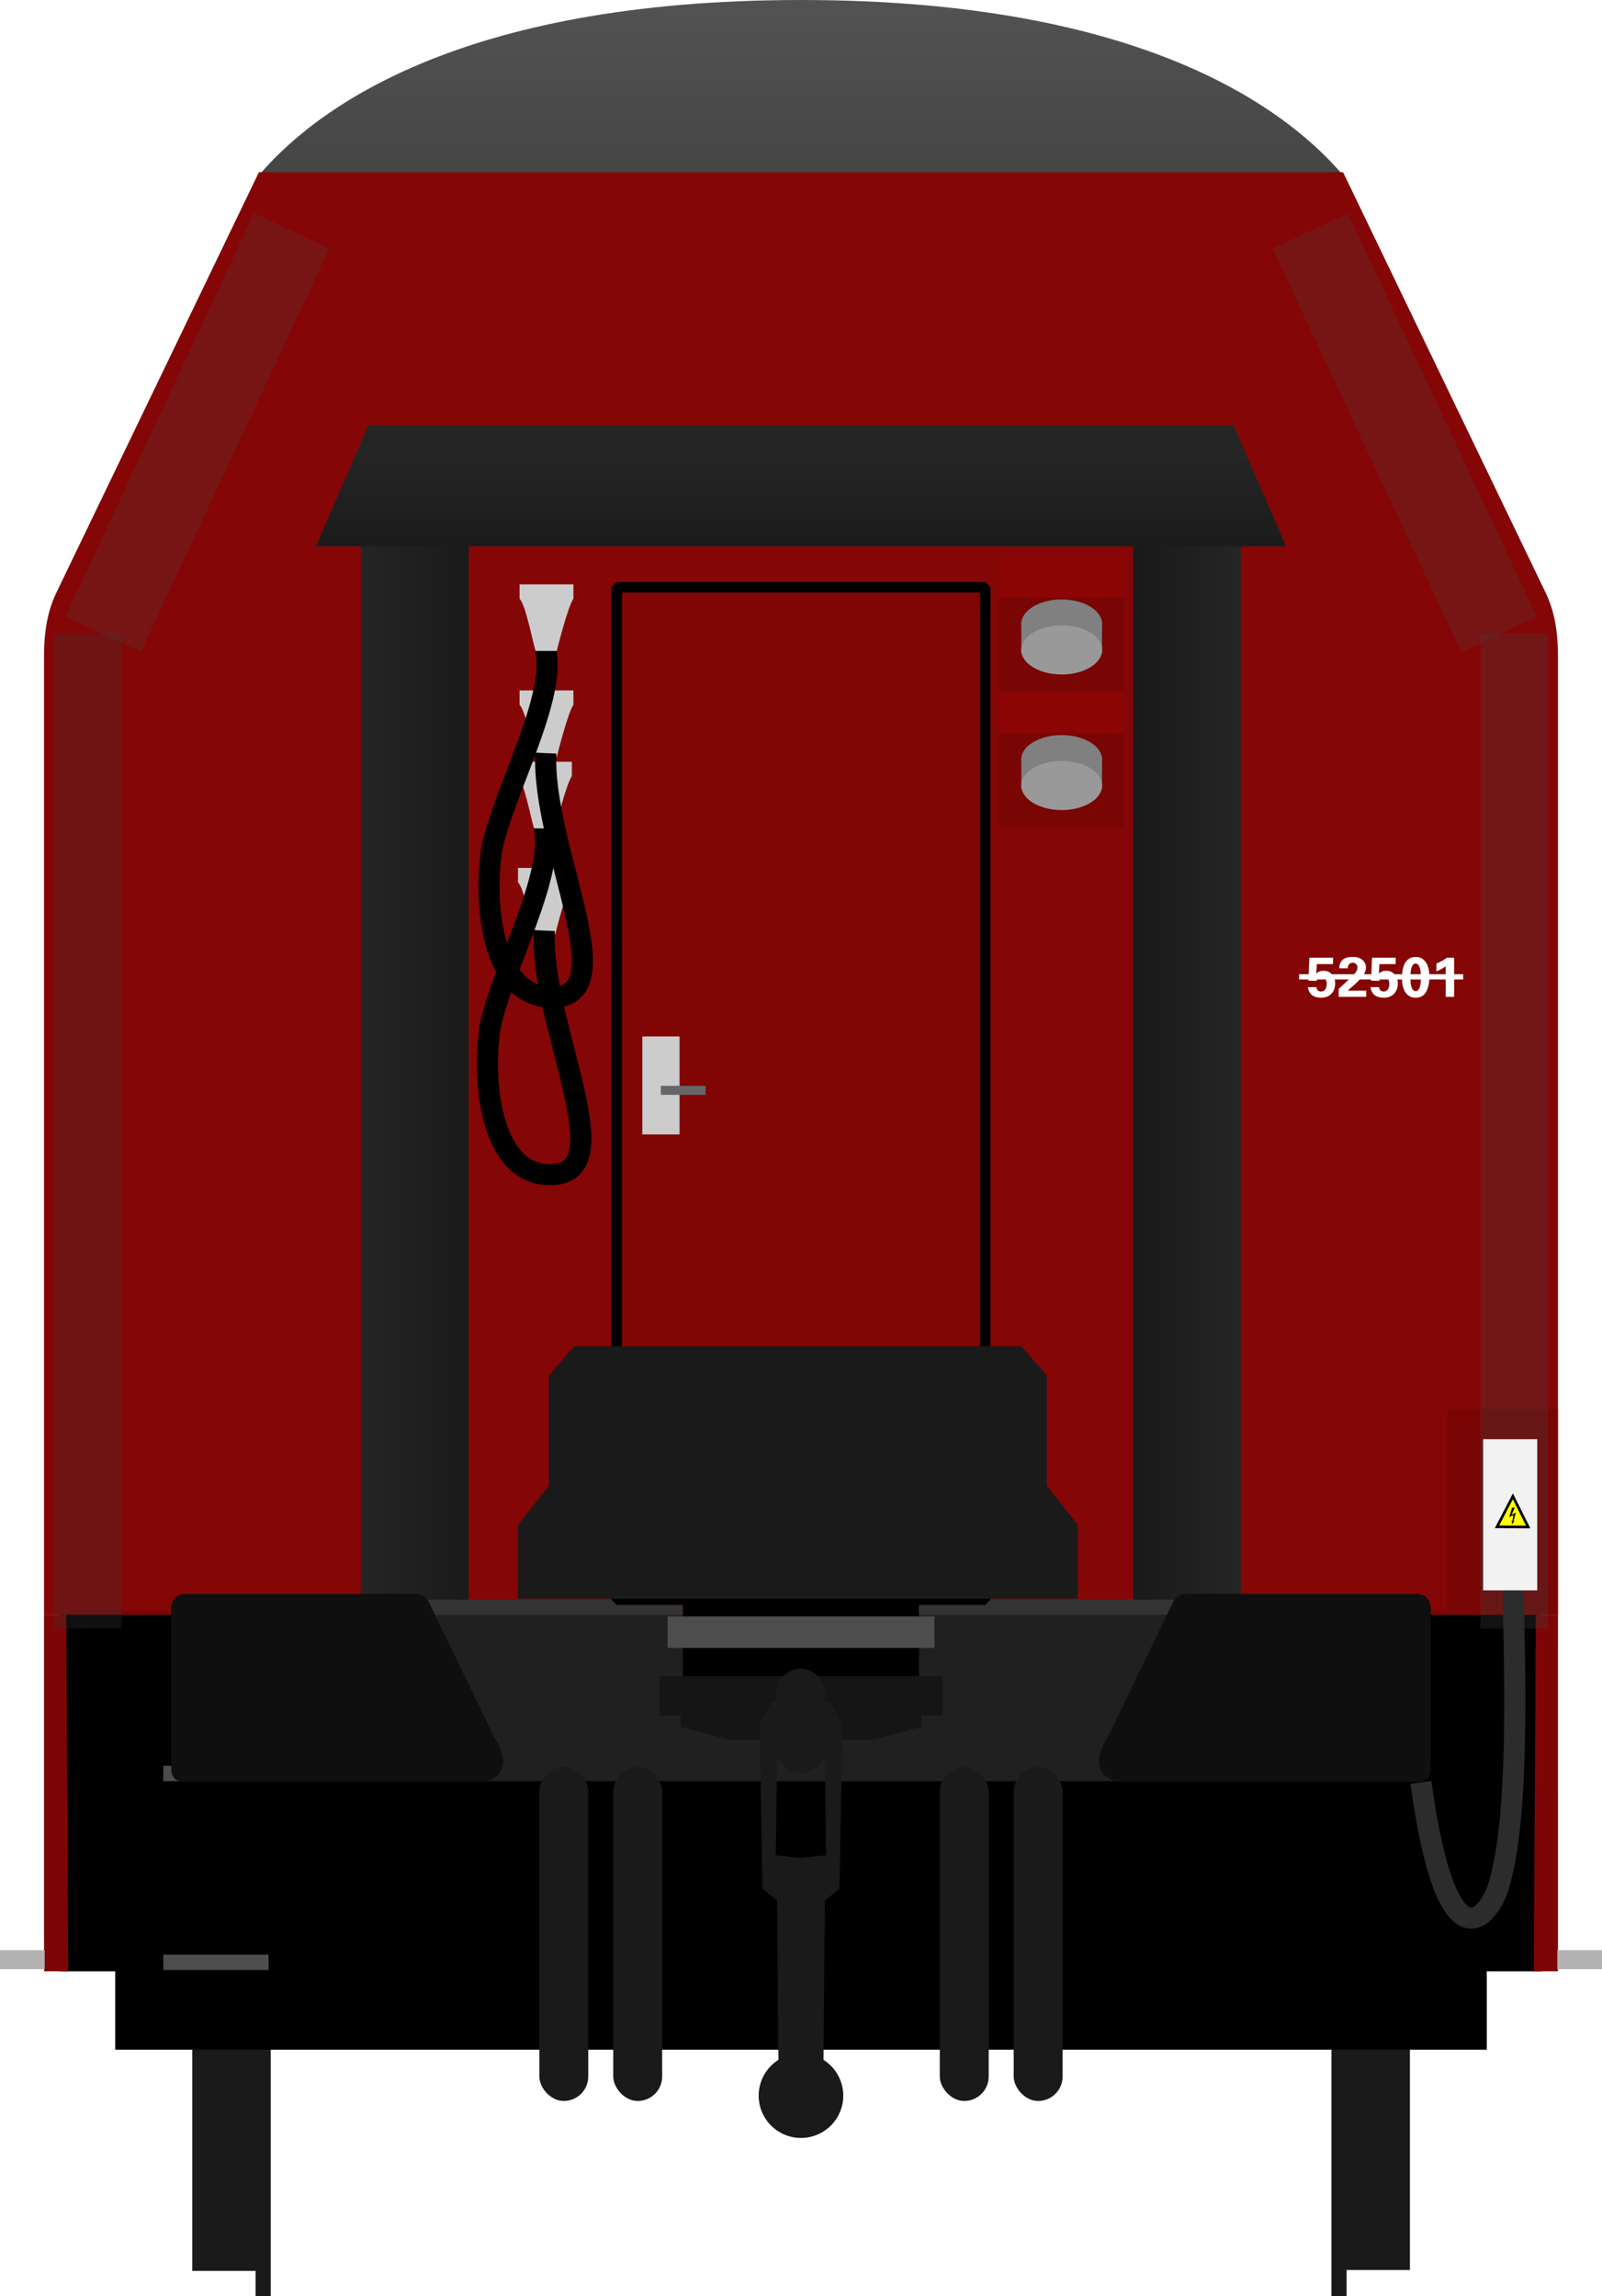 <?xml version="1.0" encoding="utf-8" standalone="no"?>
<!DOCTYPE svg PUBLIC "-//W3C//DTD SVG 1.1//EN" "http://www.w3.org/Graphics/SVG/1.1/DTD/svg11.dtd">
<svg version="1.1" width="303.61" height="435.07" xmlns="http://www.w3.org/2000/svg" xmlns:xlink="http://www.w3.org/1999/xlink">
<defs>
<linearGradient id="linearGradient1150" x1="141.77" x2="141.77" y1="33.636" y2="-15.925" gradientTransform="translate(8.343)" gradientUnits="userSpaceOnUse"><stop stop-color="#454545" offset="0"/><stop stop-color="#595959" offset="1"/></linearGradient>
<filter id="filter5435" x="-1.201" y="-.04" width="3.402" height="1.079" color-interpolation-filters="sRGB"><feGaussianBlur stdDeviation="4.11"/></filter>
<filter id="filter7013" x="-.944" y="-.177" width="2.888" height="1.353" color-interpolation-filters="sRGB"><feGaussianBlur stdDeviation="6.216"/></filter>
<filter id="filter5435-1" x="-1.199" y="-.04" width="3.398" height="1.079" color-interpolation-filters="sRGB"><feGaussianBlur stdDeviation="4.103"/></filter>
<filter id="filter7013-7" x="-.944" y="-.177" width="2.888" height="1.354" color-interpolation-filters="sRGB"><feGaussianBlur stdDeviation="6.218"/></filter>
<linearGradient id="linearGradient4785" x1="93.396" x2="75.145" y1="169.06" y2="169.06" gradientTransform="matrix(1 0 0 .974 0 1.775)" gradientUnits="userSpaceOnUse" xlink:href="#linearGradient4751"/>
<linearGradient id="linearGradient4751"><stop stop-color="#1a1a1a" offset="0"/><stop stop-color="#252525" offset="1"/></linearGradient>
<linearGradient id="linearGradient4783" x1="203.96" x2="220.76" y1="169.06" y2="169.06" gradientTransform="matrix(1 0 0 .974 0 1.775)" gradientUnits="userSpaceOnUse" xlink:href="#linearGradient4751"/>
<linearGradient id="linearGradient4753" x1="144.56" x2="144.56" y1="87.712" y2="69.068" gradientTransform="translate(0,-16.034)" gradientUnits="userSpaceOnUse" xlink:href="#linearGradient4751"/>
</defs>
<rect x="11.465" y="305.05" width="280.68" height="68.445" stroke-linejoin="bevel" stroke-width=".38"/>
<g transform="matrix(1.028 0 0 1.064 -35.457 -280.25)" fill="#1a1a1a">
<g transform="matrix(1,0,0,1.694,-1.67,-458.94)">
<rect x="71.611" y="624.95" width="13.436" height="40.166" stroke-width="1.066"/>
<rect x="83.278" y="622.16" width="2.796" height="45.745" stroke-width="1.619"/>
</g>
<rect transform="scale(-1,1)" x="-294.42" y="599.58" width="13.436" height="68.031" stroke-width="1.387"/>
<rect transform="scale(-1,1)" x="-282.75" y="594.85" width="2.796" height="77.48" stroke-width="2.107"/>
</g>
<rect x="21.83" y="326.41" width="259.95" height="61.936"/>
<path d="m151.81 0c-65.069 0-92.575 20.828-103.39 33.979l206.77-2e-3c-10.815-13.15-38.321-33.977-103.39-33.977z" fill="url(#linearGradient1150)"/>
<path d="m49.07 32.629-38.433 79.758c-1.914 4.012-2.327 8.287-2.292 12.643v180.9h286.92v-180.9c0.035-4.355-0.381-8.63-2.294-12.643l-38.433-79.758z" fill="#850606"/>
<rect x="8.436" y="206.64" width="286.74" height="99.281" fill="#850606"/>
<rect x="274.27" y="266.97" width="20.99" height="38.956" fill="#790505" stroke-linejoin="bevel" stroke-width="2"/>
<path d="m8.345 305.93v67.562h4.568l-0.368-68.445h278.52l-0.368 68.445h4.568v-67.562z" fill="#7e0505"/>
<rect x="51.173" y="305.94" width="193.37" height="31.524" fill="#202020"/>
<rect x="30.946" y="334.56" width="19.958" height="2.902" fill="#4d4d4d" stroke-width=".442"/>
<path d="m128.98 324.9v2.268l9.117 2.443h27.416l9.117-2.443v-2.268h-30.627z" fill="#151515"/>
<rect x="129.41" y="303.07" width="44.769" height="21.453" stroke-linecap="square" stroke-width="4.279"/>
<rect x="124.98" y="317.6" width="53.654" height="7.43" fill="#151515" stroke-linecap="square" stroke-width="5.556"/>
<g transform="translate(.947 4.15)">
<rect transform="matrix(1.552 0 0 .758 -14.724 24.079)" x="15.509" y="121.14" width="8.212" height="248.68" fill="#373737" filter="url(#filter5435)" opacity=".54"/>
<rect transform="rotate(25.061)" x="58.084" y="12.823" width="15.807" height="84.412" fill="#424242" filter="url(#filter7013)" opacity=".47"/>
<g transform="translate(231.35,110.32)" fill="#424242">
<rect transform="matrix(-1.552 0 0 .758 85.092 -86.244)" x="15.509" y="121.14" width="8.212" height="248.68" filter="url(#filter5435-1)" opacity=".54"/>
<rect transform="matrix(-.906 .424 .424 .906 70.368 -110.32)" x="58.084" y="12.823" width="15.807" height="84.412" filter="url(#filter7013-7)" opacity=".47"/>
</g>
<g transform="matrix(1.101 0 0 .983 -8.355 37.48)" fill="#4d4d4d">
<g transform="matrix(1.042,0,0,1.06,-8.305,-10.768)">
<g transform="translate(-1.345,-2)" stroke-width=".987">
<rect x="75.419" y="68.619" width="17.801" height="194.86" fill="url(#linearGradient4785)" style="paint-order:stroke fill markers"/>
<rect x="202.96" y="69.457" width="17.801" height="194.86" fill="url(#linearGradient4783)" style="paint-order:stroke fill markers"/>
</g>
<path d="m75.282 47.524-8.69 22.035h160.3l-8.689-22.035z" fill="url(#linearGradient4753)" style="paint-order:stroke fill markers"/>
</g>
</g>
</g>
<g transform="matrix(.946 0 0 1 12.322 32.58)" fill="#333">
<rect x="21.786" y="270.49" width="101.94" height="2.902"/>
<rect x="171.05" y="270.49" width="101.94" height="2.902"/>
</g>
<g transform="matrix(3.885 0 0 4.021 -304.4 -458.48)" fill="#090909">
<g transform="translate(1.735,-6.35)">
<path d="m85.723 195.47h11.109c0.385 0 0.574 0.151 0.685 0.343l3.205 6.403c0.838 1.245 0.367 2.053-0.682 2.122h-14.385c-0.677 0-0.686-0.458-0.686-0.709v-7.358c0-0.298 0.046-0.801 0.754-0.801z" fill="#0f0f0f"/>
</g>
<g transform="matrix(-1,0,0,1,233.12,-6.35)">
<path d="m85.723 195.47h11.109c0.385 0 0.574 0.151 0.685 0.343l3.205 6.403c0.838 1.245 0.367 2.053-0.682 2.122h-14.385c-0.677 0-0.686-0.458-0.686-0.709v-7.358c0-0.298 0.046-0.801 0.754-0.801z" fill="#0f0f0f"/>
</g>
</g>
<g transform="matrix(1.002 0 0 1.002 -9.683 -244.66)" fill="#1a1a1a">
<g transform="translate(-3.031)" fill="#1a1a1a">
<path d="m164.16 565.94v2e-3h-5.492l-2.273 4.293 0.504 31.062 2.779 2.273 0.25 30.095a8 8 0 0 0-3.736 6.764 8 8 0 0 0 8 8 8 8 0 0 0 8-8 8 8 0 0 0-3.736-6.758l0.25-30.103 2.777-2.273 0.506-31.062-2.273-4.293h-5.555zm0.049 10.61 4.496 0.25 0.252 18.182-4.776 0.504-4.758-0.502 0.254-18.182 4.531-0.252z"/>
<rect x="159.56" y="559.68" width="9.25" height="19.751" ry="4.625"/>
</g>
<g transform="translate(1.415)">
<rect x="110.26" y="578.3" width="9.25" height="63.139" ry="4.625"/>
<rect x="124.24" y="578.3" width="9.25" height="63.139" ry="4.625"/>
<rect x="186" y="578.3" width="9.25" height="63.139" ry="4.625"/>
<rect x="199.98" y="578.3" width="9.25" height="63.139" ry="4.625"/>
</g>
</g>
<rect x="126.52" y="306.26" width="50.566" height="5.965" fill="#4d4d4d" stroke-linecap="square" stroke-width="4.833"/>
<rect y="369.49" width="8.472" height="3.609" fill="#b3b3b3"/>
<rect x="295.14" y="369.49" width="8.472" height="3.609" fill="#b3b3b3"/>
<rect x="30.946" y="370.34" width="19.958" height="2.902" fill="#4d4d4d" stroke-width=".442"/>
<rect x="116.88" y="111.26" width="69.845" height="191.81" fill="#820505" stroke="#000" stroke-linejoin="bevel" stroke-width="2"/>
<path d="m108.79 255.08-4.781 5.551v20.889l-5.873 7.406v13.969h106.14v-13.969l-5.873-7.406v-20.889l-4.781-5.551z" fill="#1a1a1a"/>
<rect x="121.73" y="196.37" width="7.058" height="18.566" fill="#ccc" stroke-linejoin="bevel" stroke-width="1.435"/>
<rect x="125.24" y="205.73" width="8.481" height="1.708" fill="#666" stroke-linejoin="bevel" stroke-width="2"/>
<g transform="translate(38.966 -160.83)">
<path d="m62.247 337.89h4.008s2.065-8.379 3.158-9.896v-2.729h-10.21v2.729c1.139 1.164 2.311 7.399 3.036 9.896z" fill="#ccc" stroke-width=".806"/>
<path d="m64.084 317.32c2.341 8.854-7.696 26.661-10.132 37.852-1.609 10.187-0.08 28.206 11.303 28.206 14.144 0.161-1.893-28.162-1.069-46.238" fill="none" stroke="#000" stroke-width="4.007"/>
<path d="m62.247 317.78h4.008s2.065-8.379 3.158-9.896v-2.72h-10.21v2.729c1.139 1.164 2.311 7.399 3.036 9.896z" fill="#ccc" stroke-width=".806"/>
</g>
<g transform="translate(39.263 -194.45)">
<path d="m62.247 337.89h4.008s2.065-8.379 3.158-9.896v-2.729h-10.21v2.729c1.139 1.164 2.311 7.399 3.036 9.896z" fill="#ccc" stroke-width=".806"/>
<path d="m64.084 317.32c2.341 8.854-7.696 26.661-10.132 37.852-1.609 10.187-0.08 28.206 11.303 28.206 14.144 0.161-1.893-28.162-1.069-46.238" fill="none" stroke="#000" stroke-width="4.007"/>
<path d="m62.247 317.78h4.008s2.065-8.379 3.158-9.896v-2.72h-10.21v2.729c1.139 1.164 2.311 7.399 3.036 9.896z" fill="#ccc" stroke-width=".806"/>
</g>
<path d="m286.74 300.24c0.628 25.417 0.701 45.721-2.752 57.213-1.601 5.326-9.694 16.689-14.696-19.747" fill="none" stroke="#2c2c2c" stroke-width="4"/>
<rect x="281.08" y="272.68" width="10.253" height="28.638" ry="0" fill="#f2f2f2"/>
<path d="m286.72 283.5-3.01 5.785 5.913 0.027z" fill="#ff0" stroke="#000" stroke-width=".5"/>
<path d="m286.56 285.66-0.523 1.781 0.765-0.395-0.164 1.198-0.156-0.228 0.121 0.751 0.439-0.634-0.222 0.138 0.461-1.698-0.825 0.454 0.604-1.369z" stroke="#000" stroke-width=".011px"/>
<g stroke-linejoin="bevel">
<rect x="189.31" y="111.93" width="23.795" height="19.088" fill="#790505" stroke-width="2.34"/>
<g transform="translate(-.021 -25.241)">
<ellipse cx="201.23" cy="143.47" rx="7.667" ry="4.651" fill="#808080" stroke-width="2.63"/>
<rect x="193.58" y="143.18" width="15.289" height="5.831" fill="#808080" stroke-width="2.004"/>
<ellipse cx="201.23" cy="148.38" rx="7.667" ry="4.651" fill="#999" stroke-width="2.63"/>
</g>
<rect x="189.31" y="105.33" width="23.795" height="7.875" fill="#8c0505" stroke-width="1.285"/>
<rect x="189.31" y="137.62" width="23.795" height="19.088" fill="#790505" stroke-width="2.34"/>
<g transform="translate(-.021 .45)">
<ellipse cx="201.23" cy="143.47" rx="7.667" ry="4.651" fill="#808080" stroke-width="2.63"/>
<rect x="193.58" y="143.18" width="15.289" height="5.831" fill="#808080" stroke-width="2.004"/>
<ellipse cx="201.23" cy="148.38" rx="7.667" ry="4.651" fill="#999" stroke-width="2.63"/>
</g>
<rect x="189.31" y="131.02" width="23.795" height="7.875" fill="#8c0505" stroke-width="1.285"/>
</g>
<g fill="#fff">
<path d="m247.9 187.03h1.609q0 0.417 0.26 0.625 0.266 0.203 0.578 0.203 0.542 0 0.813-0.396 0.271-0.401 0.271-0.995 0-1.37-0.969-1.37-0.703 0-0.953 0.745l-1.536-0.036 0.177-4.349h4.49v1.208h-3.083l-0.099 1.786q0.552-0.526 1.385-0.526 0.901 0 1.547 0.63 0.651 0.625 0.651 1.76 0 1.198-0.703 1.958-0.698 0.755-1.927 0.755-1.318 0-1.917-0.63-0.594-0.635-0.594-1.37z"/>
<path d="m253.71 187.36 1.969-1.818q0.833-0.766 1.208-1.26 0.38-0.5 0.38-0.906 0-0.448-0.245-0.708-0.245-0.26-0.646-0.26-0.453 0-0.698 0.297-0.24 0.297-0.26 0.76h-1.609q0.026-1.016 0.63-1.589 0.604-0.578 1.922-0.578 1.167 0 1.839 0.568 0.677 0.563 0.677 1.479 0 0.651-0.484 1.38t-1.557 1.703l-1.438 1.271h3.531v1.172h-5.219z"/>
<path d="m259.77 187.03h1.609q0 0.417 0.26 0.625 0.266 0.203 0.578 0.203 0.542 0 0.813-0.396 0.271-0.401 0.271-0.995 0-1.37-0.969-1.37-0.703 0-0.953 0.745l-1.536-0.036 0.177-4.349h4.49v1.208h-3.083l-0.099 1.786q0.552-0.526 1.385-0.526 0.901 0 1.547 0.63 0.651 0.625 0.651 1.76 0 1.198-0.703 1.958-0.698 0.755-1.927 0.755-1.318 0-1.917-0.63-0.594-0.635-0.594-1.37z"/>
<path d="m265.7 185.23q0-1.885 0.672-2.906 0.672-1.021 1.943-1.021 1.177 0 1.875 0.969 0.703 0.964 0.703 2.745 0 1.839-0.63 2.927-0.63 1.089-1.984 1.089-1.219 0-1.901-0.979-0.677-0.979-0.677-2.823zm1.609 0.062q0 1.401 0.276 1.948 0.281 0.542 0.688 0.542 0.453 0 0.729-0.563 0.281-0.568 0.281-1.911 0-1.505-0.271-2.13-0.271-0.625-0.724-0.625-0.464 0-0.724 0.609-0.255 0.604-0.255 2.13z"/>
<path d="m272.23 182.56q0.484-0.188 1.12-0.547 0.635-0.365 0.854-0.557h1.385v7.417h-1.609v-5.787q-0.74 0.552-1.75 0.953z"/>
</g>
<path d="m246.2 185.08h31.095" fill="none" stroke="#fff"/>
</svg>
